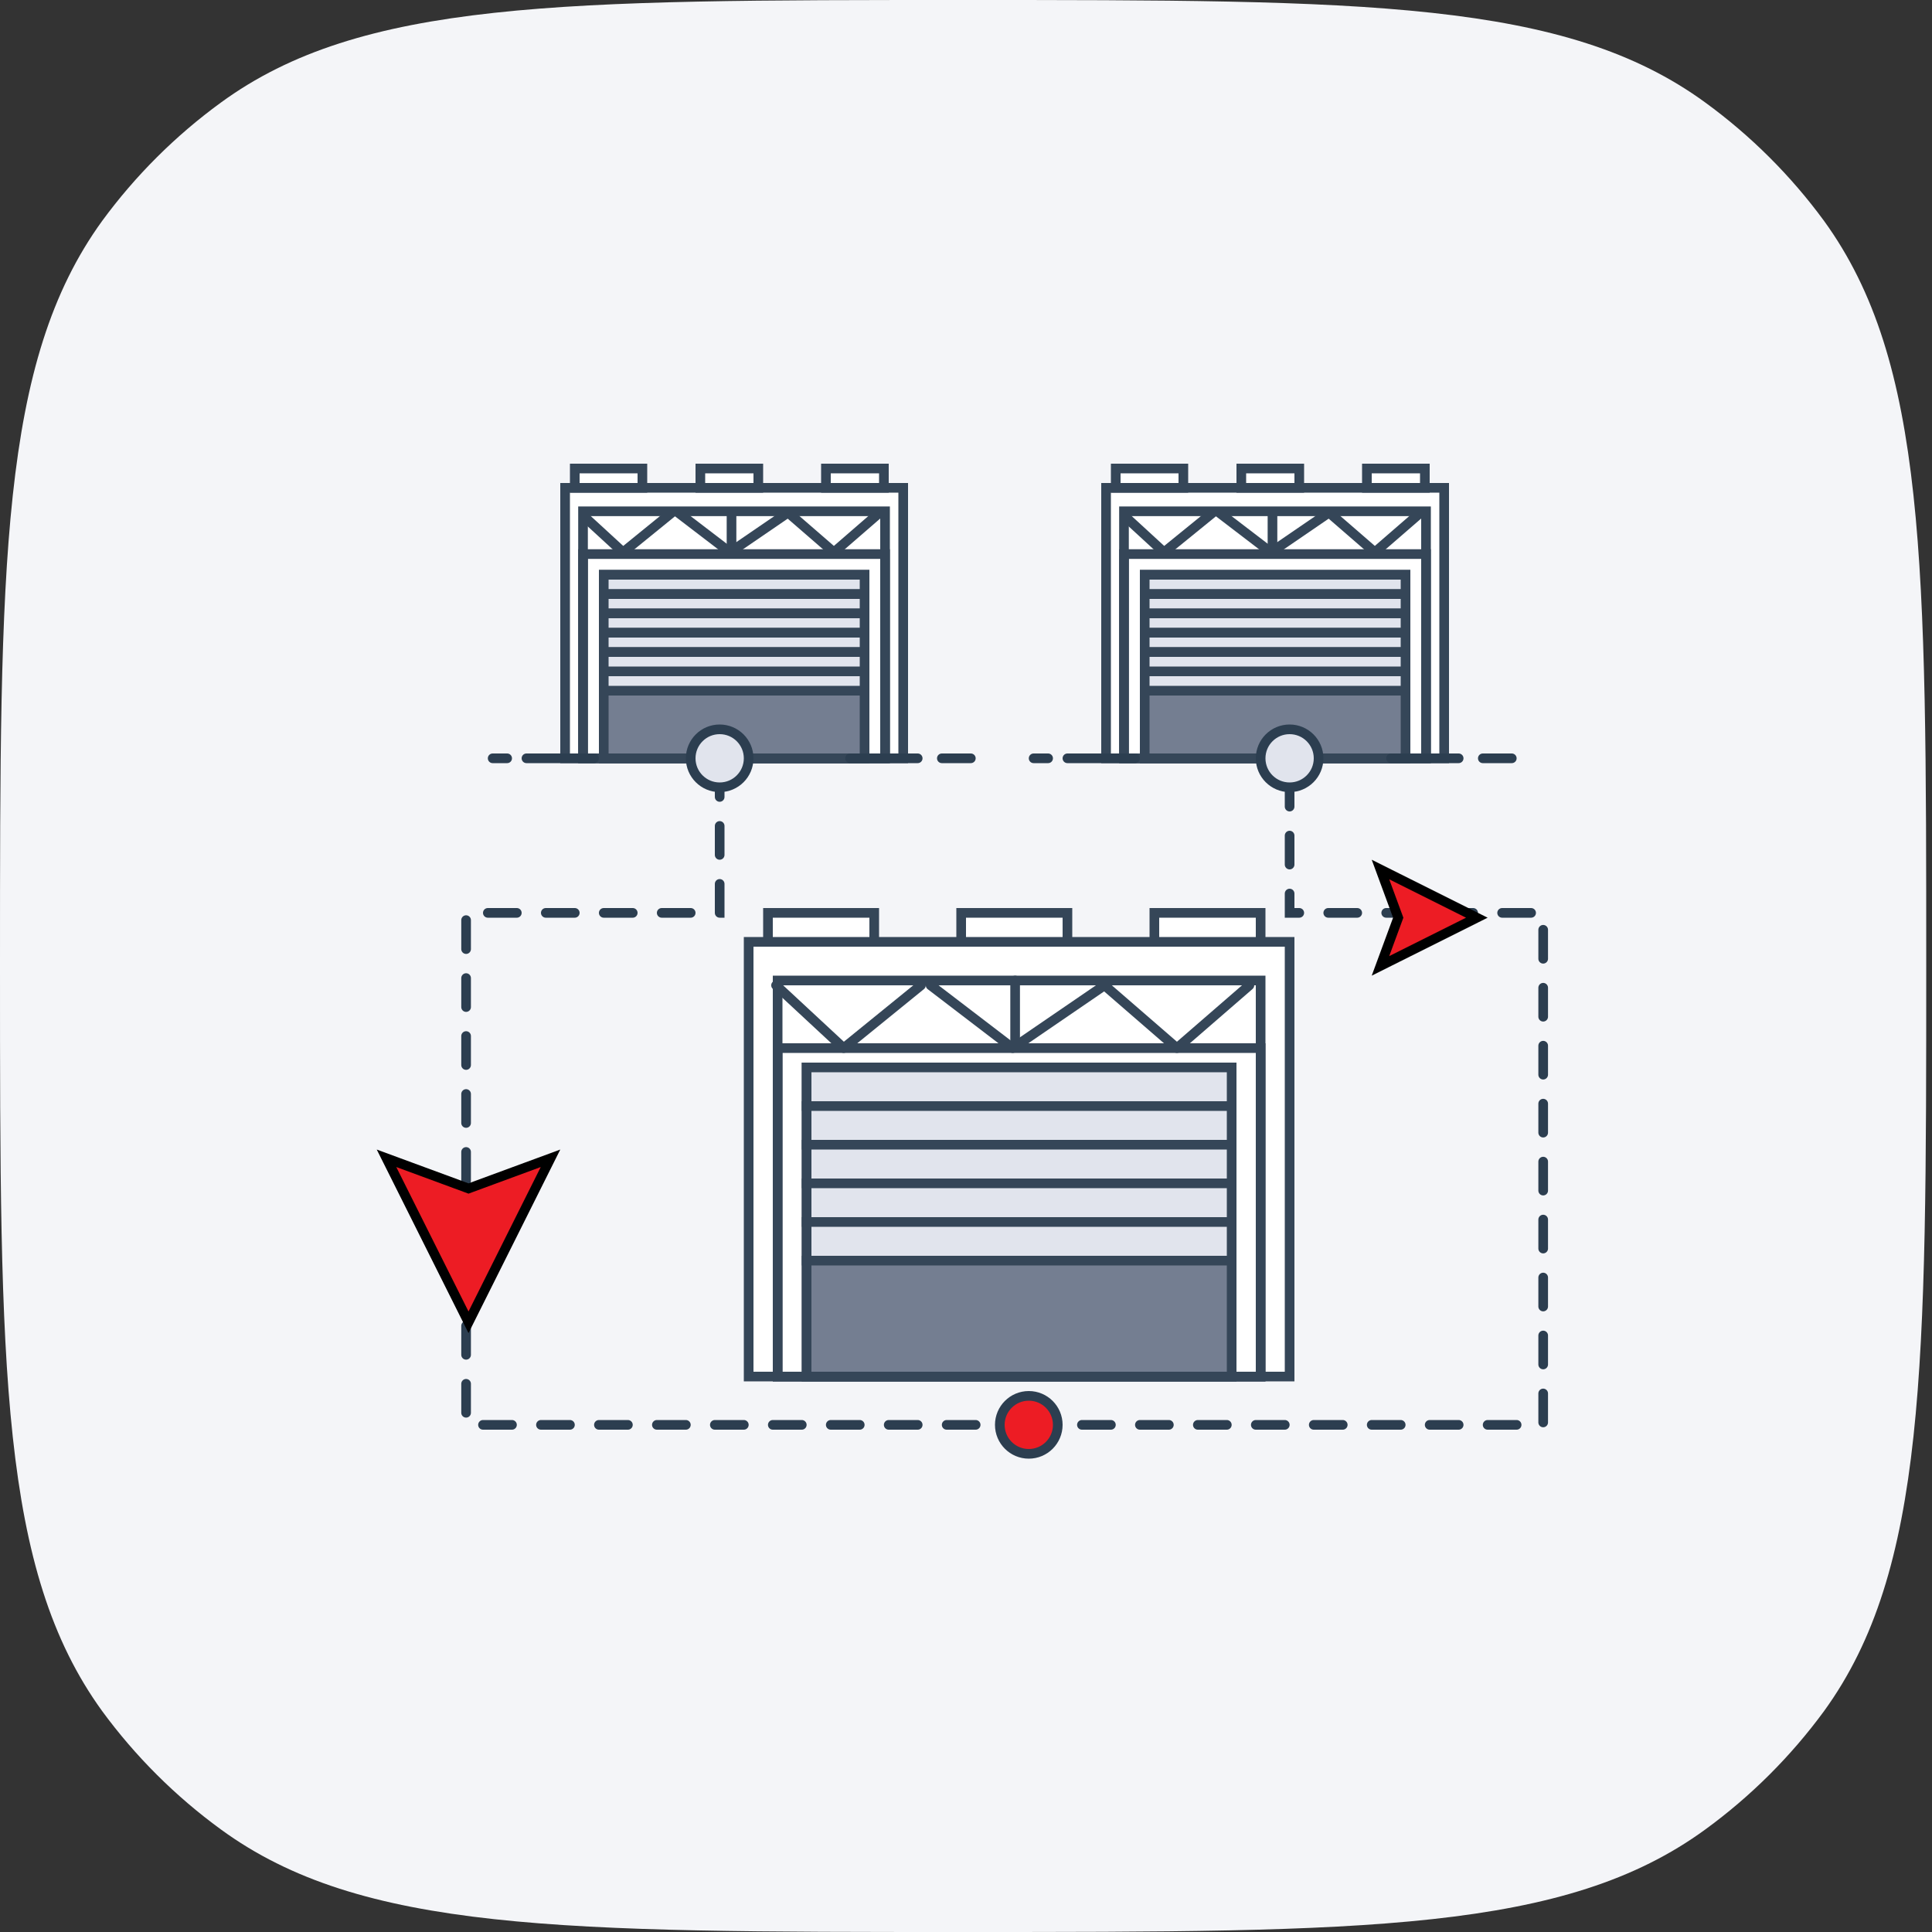 <svg xmlns="http://www.w3.org/2000/svg" width="200" height="200" viewBox="0 0 200 200" fill="none">
  <rect x="0" y="0" width="200" height="200" fill="#333333" stroke="none"/>
  <path d="M0 100C0 58.378 4.30627e-06 37.477 10.566 22.883C13.998 18.198 18.152 14.054 22.848 10.631C37.388 -8.59166e-07 58.159 0 99.701 0C141.243 0 162.015 -8.59166e-07 176.554 10.631C181.25 14.054 185.405 18.198 188.836 22.883C199.403 37.477 199.403 58.288 199.403 100C199.403 141.622 199.403 162.523 188.836 177.117C185.405 181.802 181.25 185.946 176.554 189.369C162.015 200 141.243 200 99.701 200C58.159 200 37.388 200 22.848 189.369C18.152 185.946 13.998 181.802 10.566 177.117C4.30627e-06 162.523 0 141.712 0 100Z" fill="#F4F5F8"/>
  <path d="M77.5 97.5H133.5V142.5H77.5V97.5Z" fill="white" stroke="#354658"/>
  <path d="M79.5 94.5H90.5V97.5H79.5V94.5Z" fill="white" stroke="#354658"/>
  <path d="M99.5 94.5H110.5V97.5H99.5V94.5Z" fill="white" stroke="#354658"/>
  <path d="M119.5 94.5H130.5V97.5H119.5V94.5Z" fill="white" stroke="#354658"/>
  <path d="M80.5 108.5H130.5V142.5H80.5V108.5Z" fill="white" stroke="#354658"/>
  <path d="M80.5 101.5H130.5V142.5H80.5V101.5Z" stroke="#354658"/>
  <path d="M83.5 110.5H127.5V142.5H83.5V110.5Z" fill="#E1E4ED" stroke="#354658"/>
  <path d="M83.5 110.5H127.5V114.5H83.5V110.5Z" fill="#E1E4ED" stroke="#354658"/>
  <path d="M83.5 114.5H127.5V118.5H83.5V114.5Z" fill="#E1E4ED" stroke="#354658"/>
  <path d="M83.5 118.5H127.5V122.5H83.5V118.5Z" fill="#E1E4ED" stroke="#354658"/>
  <path d="M83.5 122.5H127.5V126.5H83.5V122.5Z" fill="#E1E4ED" stroke="#354658"/>
  <path d="M83.5 126.5H127.5V130.5H83.5V126.5Z" fill="#E1E4ED" stroke="#354658"/>
  <path d="M83.5 130.5H127.5V142.5H83.5V130.5Z" fill="#747E91" stroke="#354658"/>
  <path d="M105.086 101.5V108" stroke="#354658" stroke-linecap="round" stroke-linejoin="round"/>
  <path d="M96.336 102L104.836 108.5L114.336 102" stroke="#354658" stroke-linecap="round" stroke-linejoin="round"/>
  <path d="M80.336 102L87.336 108.5L95.336 102" stroke="#354658" stroke-linecap="round" stroke-linejoin="round"/>
  <path d="M114.336 102L121.836 108.5L129.336 102" stroke="#354658" stroke-linecap="round" stroke-linejoin="round"/>
  <path d="M58.5 50.5H93.5V78.5H58.5V50.5Z" fill="white" stroke="#354658"/>
  <path d="M59.5 48.5H66.5V50.5H59.5V48.5Z" fill="white" stroke="#354658"/>
  <path d="M72.5 48.5H78.5V50.5H72.5V48.5Z" fill="white" stroke="#354658"/>
  <path d="M85.5 48.5H91.5V50.5H85.5V48.5Z" fill="white" stroke="#354658"/>
  <path d="M60.355 57.357H91.621V78.5H60.355V57.357Z" fill="white" stroke="#354658"/>
  <path d="M60.355 52.929H91.621V78.5H60.355V52.929Z" stroke="#354658"/>
  <path d="M62.5 59.5H89.5V78.5H62.5V59.5Z" fill="#E1E4ED" stroke="#354658"/>
  <path d="M62.5 59.5H89.5V61.5H62.5V59.5Z" fill="#E1E4ED" stroke="#354658"/>
  <path d="M62.5 61.5H89.5V63.5H62.5V61.5Z" fill="#E1E4ED" stroke="#354658"/>
  <path d="M62.5 63.5H89.5V65.5H62.5V63.5Z" fill="#E1E4ED" stroke="#354658"/>
  <path d="M62.5 65.5H89.5V67.5H62.5V65.5Z" fill="#E1E4ED" stroke="#354658"/>
  <path d="M62.5 67.5H89.5V69.5H62.5V67.5Z" fill="#E1E4ED" stroke="#354658"/>
  <path d="M62.5 71.5H89.5V78.5H62.5V71.5Z" fill="#747E91" stroke="#354658"/>
  <path d="M75.727 53V56.857" stroke="#354658" stroke-linecap="round" stroke-linejoin="round"/>
  <path d="M70.191 53.062L75.569 57.174L81.579 53.062" stroke="#354658" stroke-linecap="round" stroke-linejoin="round"/>
  <path d="M60.5 53.5L64.497 57.174L69.559 53.062" stroke="#354658" stroke-linecap="round" stroke-linejoin="round"/>
  <path d="M81.578 53.062L86.323 57.174L91.068 53.062" stroke="#354658" stroke-linecap="round" stroke-linejoin="round"/>
  <path d="M51 78.5H52.5M54.5 78.5H61.5" stroke="#2C3E50" stroke-linecap="round"/>
  <path d="M100.5 78.5H97.5M88 78.5H95" stroke="#2C3E50" stroke-linecap="round"/>
  <path d="M114.5 50.5H149.5V78.5H114.5V50.5Z" fill="white" stroke="#354658"/>
  <path d="M115.5 48.5H122.5V50.5H115.5V48.5Z" fill="white" stroke="#354658"/>
  <path d="M128.5 48.5H134.5V50.5H128.5V48.5Z" fill="white" stroke="#354658"/>
  <path d="M141.5 48.5H147.5V50.5H141.5V48.5Z" fill="white" stroke="#354658"/>
  <path d="M116.355 57.357H147.621V78.5H116.355V57.357Z" fill="white" stroke="#354658"/>
  <path d="M116.355 52.929H147.621V78.5H116.355V52.929Z" stroke="#354658"/>
  <path d="M118.5 59.5H145.5V78.5H118.5V59.5Z" fill="#E1E4ED" stroke="#354658"/>
  <path d="M118.5 59.5H145.5V61.5H118.5V59.5Z" fill="#E1E4ED" stroke="#354658"/>
  <path d="M118.5 61.5H145.5V63.5H118.5V61.5Z" fill="#E1E4ED" stroke="#354658"/>
  <path d="M118.5 63.5H145.5V65.5H118.5V63.5Z" fill="#E1E4ED" stroke="#354658"/>
  <path d="M118.5 65.5H145.5V67.5H118.5V65.5Z" fill="#E1E4ED" stroke="#354658"/>
  <path d="M118.5 67.5H145.5V69.5H118.5V67.5Z" fill="#E1E4ED" stroke="#354658"/>
  <path d="M118.5 71.5H145.5V78.5H118.5V71.5Z" fill="#747E91" stroke="#354658"/>
  <path d="M131.727 53V56.857" stroke="#354658" stroke-linecap="round" stroke-linejoin="round"/>
  <path d="M126.191 53.062L131.569 57.174L137.579 53.062" stroke="#354658" stroke-linecap="round" stroke-linejoin="round"/>
  <path d="M116.5 53.5L120.497 57.174L125.559 53.062" stroke="#354658" stroke-linecap="round" stroke-linejoin="round"/>
  <path d="M137.578 53.062L142.323 57.174L147.068 53.062" stroke="#354658" stroke-linecap="round" stroke-linejoin="round"/>
  <path d="M107 78.5H108.5M110.5 78.5H117.5" stroke="#2C3E50" stroke-linecap="round"/>
  <path d="M156.5 78.5H153.5M144 78.5H151" stroke="#2C3E50" stroke-linecap="round"/>
  <path d="M107 147.5H48.25V94.5H74.5V79.5" stroke="#2C3E50" stroke-linecap="round" stroke-dasharray="3 3"/>
  <path d="M106 147.5H159.75V94.5H133.5V79.5" stroke="#2C3E50" stroke-linecap="round" stroke-dasharray="3 3"/>
  <path d="M40.012 119.906L48.5 136.882L56.988 119.906L48.673 122.969L48.5 123.033L48.327 122.969L40.012 119.906Z" fill="#ED1C24" stroke="black"/>
  <path d="M142.906 90.012L152.882 95L142.906 99.988L144.68 95.173L144.743 95L144.68 94.827L142.906 90.012Z" fill="#ED1C24" stroke="black"/>
  <circle cx="106.5" cy="147.5" r="3" fill="#ED1C24" stroke="#2C3E50"/>
  <circle cx="133.5" cy="78.5" r="3" fill="#E1E4ED" stroke="#2C3E50"/>
  <circle cx="74.5" cy="78.5" r="3" fill="#E1E4ED" stroke="#2C3E50"/>
</svg>